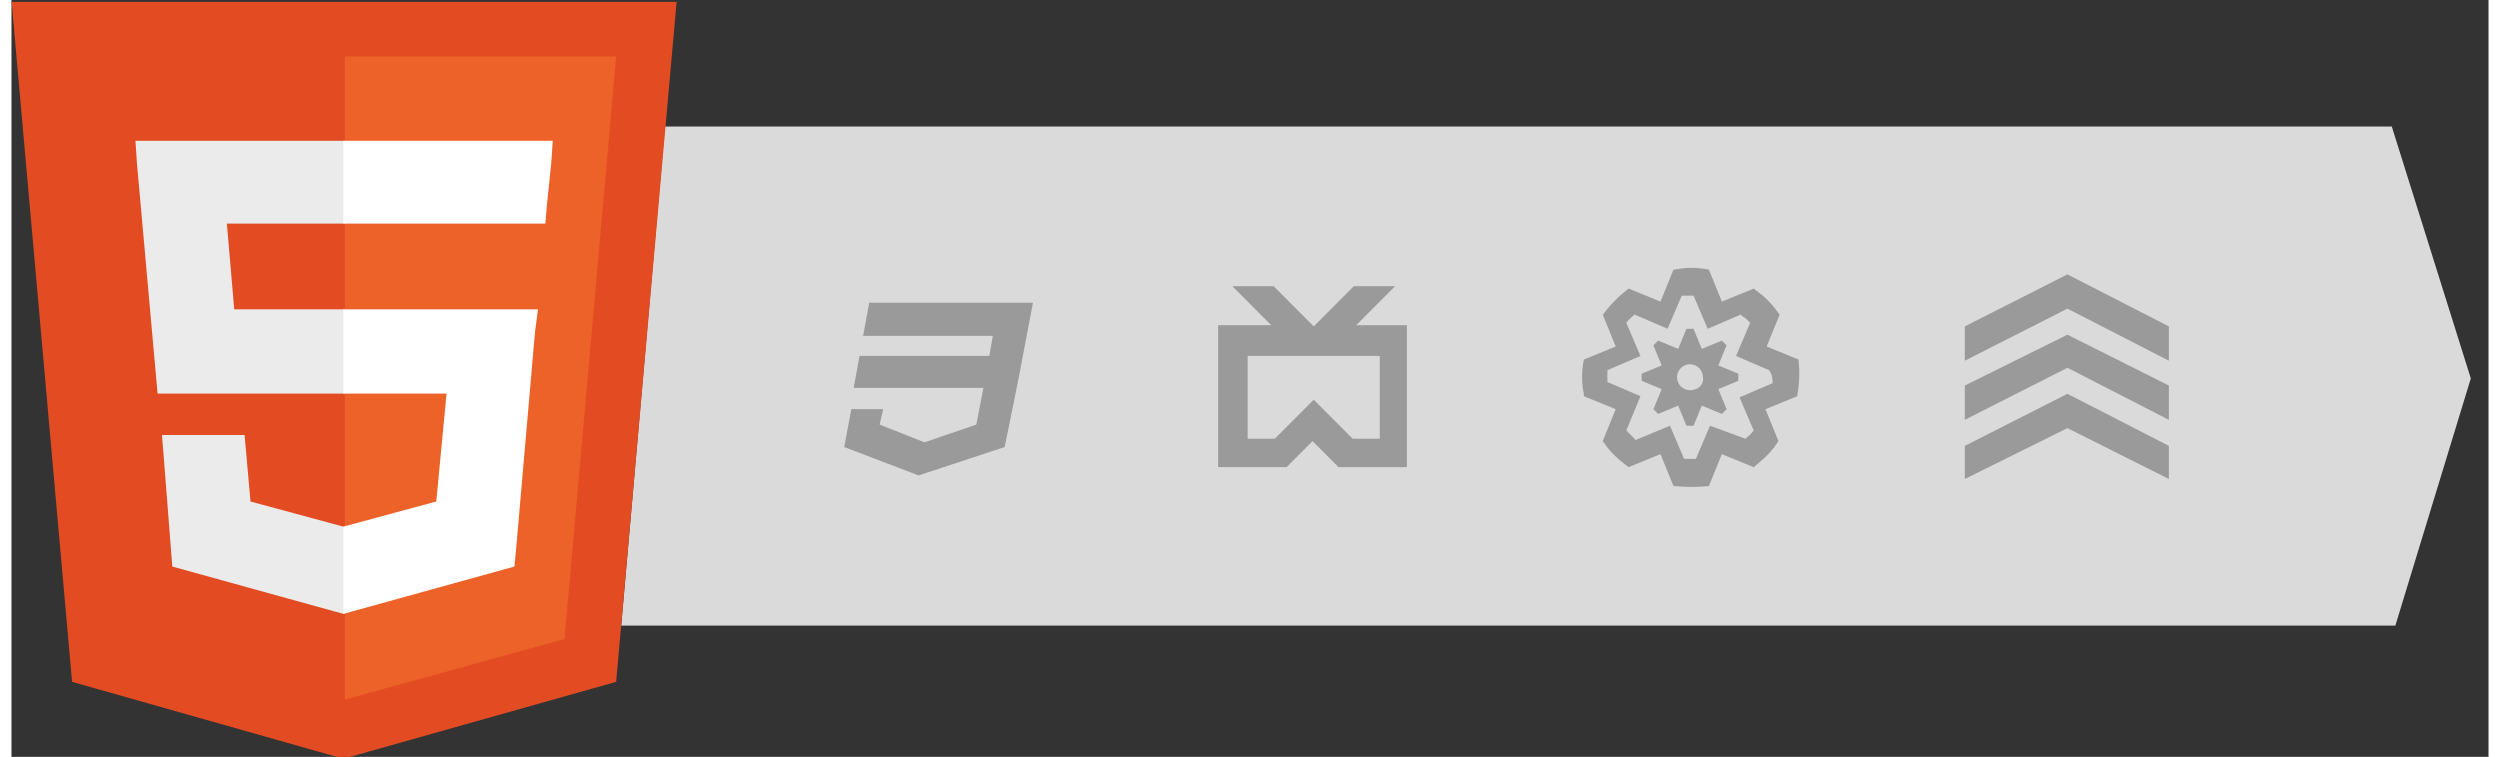 <?xml version="1.0" encoding="UTF-8"?>
<!--
This SVG image file is the sole property of James Anderson Jr. | Web: [ https://www.jamesandersonjr.com ]. 
If you find this SVG image file displayed on any other website on the web, besides the ones found in this 
list [ https://www.jamesandersonjr.com/websites.php ], then it is very likely to be a case of 'content theft'. 
Please report any and all content theft cases, here [ https://www.jamesandersonjr.com/contact-james.php ], 
and I will thoroughly investigate each incident. Thank you for your help in combating online content theft.

Regards,
James Anderson Jr.
-->
<svg width="218px" height="66px" version="1.1" viewBox="0 0 216 66" xmlns="http://www.w3.org/2000/svg">
	<rect x="0" y="0" width="216" height="66" fill="#333333" stroke="none"/>
	<g shape-rendering="geometricPrecision">
		<path fill="#DADADA" image-rendering="optimizeQuality" d="m56.984 11.035h150.58l6.891 21.965-6.582 21.555h-154.7z"/>
		<path fill="#9A9A9A" image-rendering="optimizeQuality" d="m74.777 26.504l-0.516 2.785h11.316l-0.309 1.75h-11.316l-0.512 2.785h11.312l-0.617 3.199-4.523 1.547-3.91-1.547 0.309-1.344h-2.777l-0.617 3.301 6.481 2.477 7.508-2.477 1.027-5.051 0.207-1.031 1.234-6.5h-14.297z"/>
		<path fill="#9A9A9A" image-rendering="optimizeQuality" d="m117.26 28.359l3.394-3.402h-3.602l-3.496 3.504-3.496-3.504h-3.602l3.394 3.402h-4.629v12.375h5.965l2.266-2.269 2.262 2.269h5.965v-12.375zm-3.703 6.496l-3.394 3.402h-2.367v-7.219h11.52v7.219h-2.363z"/>
		<path fill="#9A9A9A" image-rendering="optimizeQuality" d="m155.83 31.352l-2.777-1.137 1.133-2.785c-0.309-0.41-0.617-0.824-0.926-1.133l-0.105-0.102-0.102-0.105c-0.309-0.309-0.719-0.617-1.129-0.926l-2.777 1.133-1.133-2.785c-1.027-0.207-2.059-0.207-2.984 0h-0.102l-1.133 2.785-2.777-1.133c-0.82 0.617-1.543 1.34-2.16 2.164 0 0 0 0.102-0.102 0.102l1.133 2.785-2.777 1.137c-0.207 1.031-0.207 2.062 0 2.988v0.207l2.777 1.133-1.133 2.785c0.309 0.414 0.516 0.723 0.824 1.031l0.203 0.207 0.105 0.102c0.309 0.312 0.719 0.621 1.129 0.93l2.777-1.133 1.133 2.781h0.102c1.031 0.105 1.957 0.105 2.984 0l1.133-2.781 2.777 1.133s0.102 0 0.102-0.102c0.824-0.621 1.543-1.344 2.055-2.168l-1.129-2.785 2.777-1.133v-0.102c0.203-1.137 0.203-2.168 0.102-3.094zm-2.262 2.062l-2.879 1.234 1.234 2.891c-0.207 0.309-0.516 0.516-0.723 0.719l-3.086-1.133-1.234 2.887h-1.027l-1.234-2.887-2.984 1.238s-0.102 0-0.102-0.105l-0.617-0.617s0-0.102-0.102-0.102l1.234-2.992-2.883-1.238v-1.031l2.883-1.238-1.234-2.887c0.203-0.309 0.512-0.516 0.719-0.723l2.879 1.238 1.234-2.887h1.031l1.234 2.887 2.879-1.238c0.102 0.105 0.207 0.207 0.41 0.312l0.414 0.41-1.234 2.887 2.879 1.238c0.309 0.414 0.309 0.824 0.309 1.137zm-4.731-1.547l0.719-1.754-0.41-0.414-1.75 0.723-0.719-1.754h-0.617l-0.723 1.754-1.746-0.723-0.414 0.414 0.723 1.754-1.75 0.719v0.621l1.75 0.723-0.723 1.75 0.414 0.414 1.746-0.723 0.723 1.754h0.617l0.719-1.754 1.75 0.723 0.41-0.414-0.719-1.75 1.746-0.723v-0.621zm-2.469 2.164c-0.617 0-1.133-0.516-1.133-1.133 0-0.621 0.516-1.137 1.133-1.137 0.617 0 1.129 0.516 1.129 1.137 0.105 0.617-0.41 1.133-1.129 1.133z"/>
		<path fill="#9A9A9A" image-rendering="optimizeQuality" d="m179.28 23.926l-8.949 4.535v2.992l8.949-4.539 8.844 4.539v-2.992z"/>
		<path fill="#9A9A9A" image-rendering="optimizeQuality" d="m179.28 29.184l-8.949 4.434v2.992l8.949-4.539 8.844 4.539v-2.992z"/>
		<path fill="#9A9A9A" image-rendering="optimizeQuality" d="m179.28 34.34l-8.949 4.539v2.887l8.949-4.434 8.844 4.434v-2.887z"/>
		<path fill="#E34C22" image-rendering="optimizeQuality" d="m5.285 59.457l-5.273-59.297h57.988l-5.273 59.297-23.785 6.703"/>
		<path fill="#ED6228" image-rendering="optimizeQuality" d="m29.07 61.004l19.156-5.285 4.5-50.789h-23.656"/>
		<path fill="#EBEBEB" image-rendering="optimizeQuality" d="m29.07 26.973h-9.645l-0.641-7.477h10.285v-7.219h-18.258l0.129 1.934 1.801 20.109h16.328zm0 18.949h-0.129l-8.098-2.191-0.516-5.801h-7.199l0.898 11.473 14.914 4.125h0.129z"/>
		<path fill="#FFFFFF" image-rendering="optimizeQuality" d="m28.941 26.973v7.348h9l-0.898 9.41-8.102 2.191v7.606l14.914-4.125 0.129-1.289 1.672-19.207 0.258-1.934zm0-14.695v7.219h17.613l0.129-1.547 0.387-3.738 0.129-1.934z"/>
	</g>
</svg>